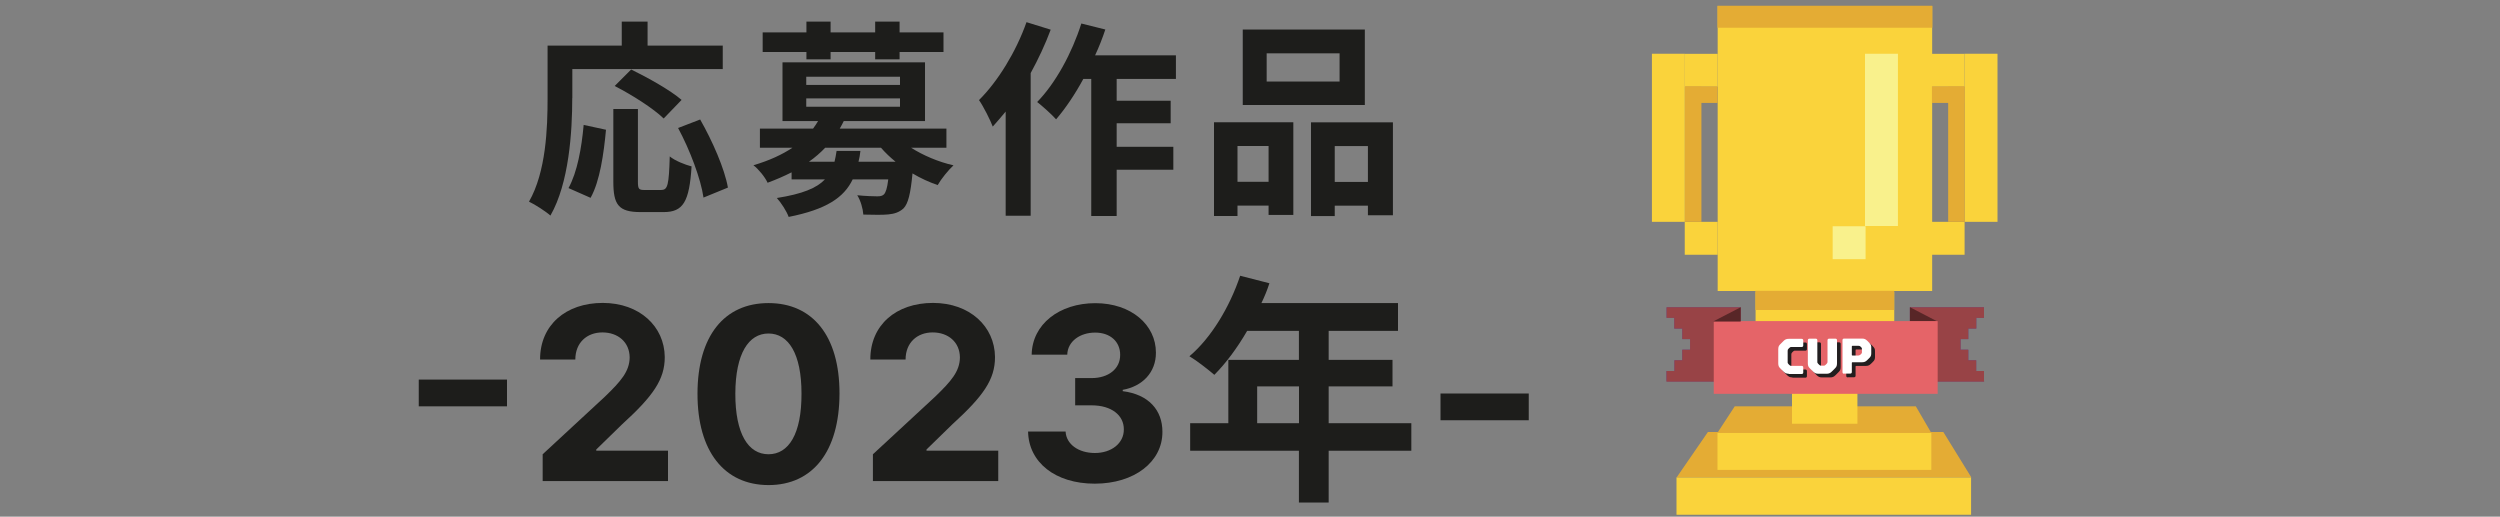 <?xml version="1.0" encoding="UTF-8"?>
<svg id="_レイヤー_1" data-name="レイヤー 1" xmlns="http://www.w3.org/2000/svg" xmlns:xlink="http://www.w3.org/1999/xlink" viewBox="0 0 300 62">
  <rect x="0" y="0" width="300" height="62" fill="#808080" stroke="none"/>
  <defs>
    <style>
      .cls-1, .cls-2 {
        fill: none;
      }

      .cls-3 {
        fill: #f9f18c;
      }

      .cls-4 {
        fill: #fad33b;
      }

      .cls-5 {
        fill: #e4ac34;
      }

      .cls-6 {
        fill: #e56468;
      }

      .cls-7 {
        fill: #fff;
      }

      .cls-8 {
        fill: #221e1f;
      }

      .cls-9 {
        fill: #1d1d1b;
      }

      .cls-10 {
        fill: #984346;
      }

      .cls-11 {
        fill: #6d4b80;
      }

      .cls-12 {
        fill: #582627;
      }

      .cls-2 {
        clip-path: url(#clippath);
      }
    </style>
    <clipPath id="clippath">
      <rect class="cls-1" width="300" height="62"/>
    </clipPath>
  </defs>
  <g class="cls-2">
    <g>
      <path class="cls-9" d="m68.67,11.77c0,4.02-.38,10.2-2.62,14.1-.55-.5-1.88-1.35-2.57-1.67,2.05-3.58,2.23-8.83,2.23-12.43v-6.3h8.9v-2.88h3.1v2.88h9.02v2.82h-18.05v3.48Zm-.45,10.8c1.05-1.9,1.57-4.8,1.82-7.58l2.68.58c-.27,2.88-.73,6.17-1.85,8.17l-2.65-1.17Zm11.15.22c.75,0,.9-.57,1-4.02.62.52,1.85,1,2.62,1.2-.27,4.27-1.02,5.48-3.35,5.48h-2.77c-2.65,0-3.27-.88-3.27-3.65v-8.72h2.95v8.7c0,.9.1,1.02.8,1.02h2.02Zm.27-8.57c-1.2-1.18-3.82-2.85-5.88-3.9l1.98-1.98c2,.98,4.7,2.48,6.05,3.65l-2.15,2.23Zm4.38.12c1.48,2.6,2.93,5.9,3.33,8.17l-2.93,1.2c-.32-2.23-1.62-5.7-3.05-8.35l2.65-1.02Z"/>
      <path class="cls-9" d="m109.35,17.74c1.42.9,3.23,1.68,5.07,2.1-.62.57-1.47,1.62-1.9,2.37-1.02-.35-2.07-.83-3.02-1.4-.23,2.43-.52,3.63-1.08,4.2-.52.47-1.1.65-1.82.72-.65.07-1.8.05-3,.02-.05-.72-.33-1.7-.73-2.32,1,.1,1.98.13,2.4.13.38,0,.6-.05.8-.23.22-.23.4-.75.52-1.8h-4.27c-1.05,2.18-3.15,3.6-7.68,4.5-.25-.7-.92-1.72-1.42-2.27,3.07-.48,4.8-1.2,5.77-2.23h-4v-.85c-.88.45-1.85.87-2.88,1.25-.3-.68-1.12-1.67-1.7-2.1,1.93-.57,3.45-1.28,4.68-2.1h-3.9v-2.3h6.38c.22-.3.42-.6.6-.9h-4.27v-7.05h17.1v7.05h-9.75c-.15.3-.3.6-.48.9h12.8v2.3h-4.23Zm-12.58-11.5h-5.25v-2.35h5.25v-1.3h2.9v1.3h5.35v-1.3h2.93v1.3h5.27v2.35h-5.27v.88h-2.93v-.88h-5.35v.88h-2.9v-.88Zm-.02,3.95h11.25v-.98h-11.25v.98Zm0,2.62h11.25v-1h-11.25v1Zm6.5,5.3c-.05.45-.12.88-.23,1.3h4.45c-.65-.53-1.23-1.08-1.75-1.68h-6.7c-.57.6-1.2,1.15-1.95,1.68h3.07c.1-.4.18-.83.25-1.3h2.85Z"/>
      <path class="cls-9" d="m126.08,3.57c-.65,1.75-1.48,3.52-2.4,5.2v17.12h-3v-12.5c-.52.62-1.05,1.25-1.55,1.8-.27-.73-1.12-2.43-1.65-3.18,2.27-2.25,4.45-5.8,5.7-9.35l2.9.9Zm7.92,5.9v2.62h6.48v2.7h-6.48v2.83h6.8v2.75h-6.8v5.55h-3.05V9.47h-.95c-1,1.85-2.15,3.55-3.27,4.85-.48-.55-1.65-1.6-2.27-2.08,2.2-2.25,4.17-5.85,5.3-9.42l2.88.72c-.35,1.05-.75,2.08-1.23,3.1h9.7v2.83h-7.1Z"/>
      <path class="cls-9" d="m145.68,14.67h9.52v11.12h-2.97v-1.12h-3.73v1.25h-2.82v-11.25Zm2.82,2.85v4.3h3.73v-4.3h-3.73Zm15.28-4.92h-14.65V3.54h14.65v9.05Zm-3.03-6.2h-8.75v3.38h8.75v-3.38Zm6.4,8.28v11.15h-3v-1.15h-3.98v1.25h-2.85v-11.25h9.82Zm-3,7.15v-4.3h-3.98v4.3h3.98Z"/>
    </g>
    <g>
      <path class="cls-9" d="m60.84,48.76h-10.59v-3.21h10.59v3.21Z"/>
      <path class="cls-9" d="m65.1,54.53l7.51-6.95c1.87-1.81,2.93-3,2.95-4.68-.01-1.85-1.41-3.01-3.27-3.01s-3.25,1.23-3.25,3.25h-4.23c-.01-4.14,3.1-6.79,7.52-6.79s7.41,2.83,7.44,6.49c.01,2.7-1.4,4.69-5.12,8.08l-3.1,3.02v.14h8.61v3.65h-15.04v-3.21Z"/>
      <path class="cls-9" d="m83.7,47.22c.01-6.91,3.22-10.85,8.52-10.85s8.53,3.95,8.52,10.85c-.01,6.95-3.21,10.99-8.52,10.99-5.31-.01-8.54-4.06-8.52-10.99Zm12.48,0c0-4.79-1.57-7.2-3.96-7.2s-3.96,2.41-3.98,7.2c-.01,4.86,1.56,7.29,3.98,7.29s3.98-2.43,3.96-7.29Z"/>
      <path class="cls-9" d="m104.73,54.53l7.51-6.95c1.87-1.81,2.93-3,2.95-4.68-.01-1.85-1.41-3.01-3.27-3.01s-3.25,1.23-3.25,3.25h-4.23c-.01-4.14,3.1-6.79,7.52-6.79s7.41,2.83,7.44,6.49c.01,2.7-1.4,4.69-5.12,8.08l-3.1,3.02v.14h8.61v3.65h-15.04v-3.21Z"/>
      <path class="cls-9" d="m123.38,51.78h4.49c.08,1.54,1.56,2.58,3.52,2.58s3.48-1.15,3.47-2.83c.01-1.7-1.48-2.89-3.87-2.89h-1.97v-3.27h1.97c2.03,0,3.44-1.12,3.43-2.78.01-1.59-1.19-2.68-3-2.68s-3.3,1.04-3.35,2.65h-4.27c.06-3.65,3.32-6.18,7.64-6.18s7.28,2.62,7.27,5.94c.01,2.37-1.62,4.04-3.98,4.46v.16c3.1.39,4.77,2.27,4.76,4.89.01,3.6-3.38,6.21-8.12,6.21s-7.93-2.56-8-6.25Z"/>
      <path class="cls-9" d="m169.36,54.09h-9.92v6.21h-3.57v-6.21h-13.05v-3.31h4.58v-7.6h8.47v-3.48h-6.21c-1.19,2.06-2.58,3.92-3.94,5.28-.67-.58-2.15-1.74-2.99-2.23,2.61-2.2,4.84-5.92,6.09-9.66l3.51.9c-.26.81-.58,1.59-.96,2.38h16.39v3.33h-8.32v3.48h7.66v3.19h-7.66v4.41h9.92v3.31Zm-13.48-3.31v-4.41h-5.02v4.41h5.02Z"/>
      <path class="cls-9" d="m183.45,50.43h-10.59v-3.21h10.59v3.21Z"/>
    </g>
    <g>
      <rect class="cls-4" x="206.12" y=".73" width="25.74" height="34.19"/>
      <rect class="cls-4" x="210.67" y="34.99" width="16.64" height="8"/>
      <rect class="cls-5" x="210.65" y="34.9" width="16.64" height="2.3"/>
      <rect class="cls-4" x="202.17" y="26.62" width="3.95" height="3.95"/>
      <rect class="cls-4" x="198.23" y="6.45" width="3.95" height="20.17"/>
      <rect class="cls-4" x="202.17" y="6.46" width="3.95" height="3.95"/>
      <rect class="cls-4" x="231.8" y="26.62" width="3.95" height="3.95"/>
      <rect class="cls-4" x="235.75" y="6.45" width="3.95" height="20.17"/>
      <rect class="cls-4" x="231.8" y="6.46" width="3.95" height="3.95"/>
      <rect class="cls-4" x="201.18" y="57.28" width="35.35" height="4.49"/>
      <polygon class="cls-5" points="236.55 57.27 201.21 57.27 204.95 51.84 233.2 51.84 236.55 57.27"/>
      <rect class="cls-4" x="206.1" y="51.95" width="25.66" height="4.44"/>
      <polygon class="cls-5" points="231.75 51.94 206.09 51.94 208.17 48.76 229.9 48.76 231.75 51.94"/>
      <rect class="cls-4" x="215.04" y="43" width="7.85" height="7.85"/>
      <rect class="cls-5" x="215.04" y="43" width="7.85" height="2.15"/>
      <rect class="cls-5" x="202.19" y="10.39" width="1.98" height="16.23"/>
      <rect class="cls-5" x="202.22" y="10.37" width="3.89" height="1.98"/>
      <rect class="cls-5" x="233.78" y="10.39" width="1.98" height="16.23"/>
      <rect class="cls-5" x="231.83" y="10.37" width="3.89" height="1.98"/>
      <rect class="cls-3" x="219.92" y="27.15" width="3.95" height="3.95"/>
      <rect class="cls-3" x="223.8" y="6.45" width="3.95" height="20.67"/>
      <polygon class="cls-11" points="229.19 36.88 229.19 45.79 238.08 45.79 238.08 44.52 237.14 44.52 237.14 43.24 236.19 43.24 236.19 41.97 235.26 41.97 235.26 40.69 236.19 40.69 236.19 39.42 237.15 39.42 237.15 38.14 238.08 38.14 238.08 36.88 229.19 36.88"/>
      <polygon class="cls-11" points="229.19 36.88 229.19 45.7 238.08 45.7 238.08 44.52 237.14 44.52 237.14 43.24 236.19 43.24 236.19 41.97 235.26 41.97 235.26 40.69 236.19 40.69 236.19 39.42 237.15 39.42 237.15 38.14 238.08 38.14 238.08 36.88 229.19 36.88"/>
      <polygon class="cls-10" points="229.19 36.88 229.19 45.79 238.1 45.79 238.1 45.7 238.08 45.7 238.08 44.52 237.14 44.52 237.14 43.24 236.19 43.24 236.19 41.97 235.26 41.97 235.26 40.69 236.19 40.69 236.19 39.42 237.15 39.42 237.15 38.14 238.08 38.14 238.08 36.88 229.19 36.88"/>
      <polygon class="cls-12" points="229.19 36.87 229.19 38.58 232.5 38.58 229.2 36.87 229.19 36.87"/>
      <polygon class="cls-11" points="208.88 36.88 208.88 45.79 199.99 45.79 199.99 44.52 200.94 44.52 200.94 43.24 201.88 43.24 201.88 41.97 202.81 41.97 202.81 40.69 201.88 40.69 201.88 39.42 200.92 39.42 200.92 38.14 200 38.14 200 36.88 208.88 36.88"/>
      <polygon class="cls-11" points="208.88 36.88 208.88 45.7 199.99 45.7 199.99 44.52 200.94 44.52 200.94 43.24 201.88 43.24 201.88 41.97 202.81 41.97 202.81 40.69 201.88 40.69 201.88 39.42 200.92 39.42 200.92 38.14 200 38.14 200 36.88 208.88 36.88"/>
      <polygon class="cls-10" points="208.88 36.88 208.88 45.79 199.97 45.79 199.97 45.7 199.99 45.7 199.99 44.52 200.94 44.52 200.94 43.24 201.88 43.24 201.88 41.97 202.81 41.97 202.81 40.69 201.88 40.69 201.88 39.42 200.92 39.42 200.92 38.14 200 38.14 200 36.88 208.88 36.88"/>
      <rect class="cls-6" x="205.65" y="38.53" width="26.87" height="8.73"/>
      <polygon class="cls-12" points="208.88 36.87 208.88 38.58 205.57 38.58 208.88 36.87 208.88 36.87"/>
      <path class="cls-8" d="m215.09,45.29c-.14,0-.26-.02-.35-.06-.09-.04-.18-.11-.28-.2l-.39-.39c-.09-.09-.16-.18-.19-.27s-.05-.2-.05-.34v-1.67c0-.14.02-.25.05-.34s.1-.18.19-.27l.39-.39c.1-.1.19-.16.28-.2s.2-.06.35-.06h1.55c.06,0,.11.02.14.05s.05.08.05.14v.6c0,.06-.02.11-.05.14s-.08.05-.14.05h-1.22c-.06,0-.1,0-.14.02s-.07.04-.11.08l-.11.11s-.07.08-.08.11-.02.08-.02.14v1.34c0,.06,0,.11.02.14s.04.07.08.11l.11.11s.08.07.11.08c.04.02.08.02.14.02h1.22c.06,0,.11.02.14.05s.05.08.05.14v.6c0,.06-.02.11-.05.14s-.08.05-.14.05h-1.55v-.03Z"/>
      <path class="cls-8" d="m218.64,45.29c-.14,0-.26-.02-.35-.06-.09-.04-.18-.11-.28-.2l-.39-.39c-.09-.09-.16-.18-.19-.27s-.05-.2-.05-.34v-2.76c0-.06.02-.11.05-.14s.08-.05.14-.05h.76c.06,0,.11.02.14.05s.05.08.05.14v2.57c0,.06,0,.11.02.14s.04.07.08.11l.13.13s.08.07.11.08.08.02.14.02h.26c.06,0,.1,0,.14-.02s.07-.04.11-.08l.13-.13s.07-.08.08-.11.02-.08.02-.14v-2.57c0-.06.02-.11.05-.14s.08-.05.14-.05h.76c.06,0,.11.02.14.05s.05.08.05.14v2.76c0,.14-.02.25-.05.34s-.1.18-.19.27l-.39.39c-.1.1-.19.16-.28.2s-.2.06-.35.06h-.98Z"/>
      <path class="cls-8" d="m221.74,45.29c-.06,0-.11-.02-.14-.05s-.05-.08-.05-.14v-3.84c0-.06.02-.11.05-.14s.08-.05.14-.05h2.15c.14,0,.26.02.35.06.09.04.18.11.28.2l.23.23c.1.1.16.19.2.27s.05.19.05.3v.72c0,.12-.02.22-.05.3s-.1.18-.2.27l-.23.23c-.1.1-.19.16-.28.2s-.2.06-.35.06h-1.15s-.04,0-.05.02-.02.02-.02.05v1.1c0,.06-.02.11-.05.14s-.08.05-.14.05h-.76l.02.02Zm1.75-2.21s.09,0,.12-.02.06-.04.1-.07l.08-.08s.05-.06.07-.09.02-.07.02-.12v-.38s0-.09-.02-.12-.03-.06-.07-.09l-.08-.08s-.06-.06-.1-.07-.07-.02-.12-.02h-.75s-.04,0-.05.02-.02.02-.02.05v1.02s0,.04.02.05.02.02.05.02h.75v-.02Z"/>
      <path class="cls-7" d="m214.65,44.85c-.14,0-.26-.02-.35-.06-.09-.04-.18-.11-.28-.2l-.39-.39c-.09-.09-.16-.18-.19-.27s-.05-.2-.05-.34v-1.67c0-.14.02-.25.05-.34s.1-.18.19-.27l.39-.39c.1-.1.19-.16.28-.2s.2-.06.35-.06h1.55c.06,0,.11.02.14.05s.05.08.05.14v.6c0,.06-.02.11-.05.14s-.08.05-.14.05h-1.22c-.06,0-.1,0-.14.02s-.07.04-.11.08l-.11.11s-.07.08-.08.11-.02.08-.02.14v1.34c0,.06,0,.11.02.14s.04.07.08.11l.11.11s.08.07.11.08c.04.02.08.02.14.02h1.22c.06,0,.11.02.14.05s.05.08.05.14v.6c0,.06-.02.11-.05.14s-.08.05-.14.05h-1.55v-.03Z"/>
      <path class="cls-7" d="m218.2,44.85c-.14,0-.26-.02-.35-.06-.09-.04-.18-.11-.28-.2l-.39-.39c-.09-.09-.16-.18-.19-.27s-.05-.2-.05-.34v-2.76c0-.06.02-.11.05-.14s.08-.05.14-.05h.76c.06,0,.11.02.14.05s.05.08.05.14v2.57c0,.06,0,.11.02.14s.04.07.08.11l.13.13s.08.07.11.08.08.02.14.02h.26c.06,0,.1,0,.14-.02s.07-.04.11-.08l.13-.13s.07-.08.08-.11.02-.08.02-.14v-2.57c0-.06.02-.11.05-.14s.08-.05.14-.05h.76c.06,0,.11.02.14.05s.05.08.05.14v2.76c0,.14-.02.25-.05.34s-.1.18-.19.27l-.39.39c-.1.1-.19.16-.28.2s-.2.06-.35.06h-.98Z"/>
      <path class="cls-7" d="m221.29,44.85c-.06,0-.11-.02-.14-.05s-.05-.08-.05-.14v-3.84c0-.06.02-.11.05-.14s.08-.05.14-.05h2.15c.14,0,.26.02.35.06.09.04.18.11.28.2l.23.23c.1.1.16.19.2.27s.05.19.05.3v.72c0,.12-.02.22-.05.3s-.1.18-.2.27l-.23.23c-.1.1-.19.16-.28.2s-.2.06-.35.06h-1.15s-.04,0-.05.02-.02.02-.02.05v1.1c0,.06-.02.11-.05.14s-.08.05-.14.05h-.76l.02.02Zm1.75-2.21s.09,0,.12-.02.06-.04.1-.07l.08-.08s.05-.06.07-.09.02-.07.02-.12v-.38s0-.09-.02-.12-.03-.06-.07-.09l-.08-.08s-.06-.06-.1-.07-.07-.02-.12-.02h-.75s-.04,0-.05.02-.02.02-.02.05v1.02s0,.04.02.05.02.02.05.02h.75v-.02Z"/>
      <rect class="cls-5" x="206.1" y=".69" width="25.78" height="2.64"/>
    </g>
  </g>
</svg>